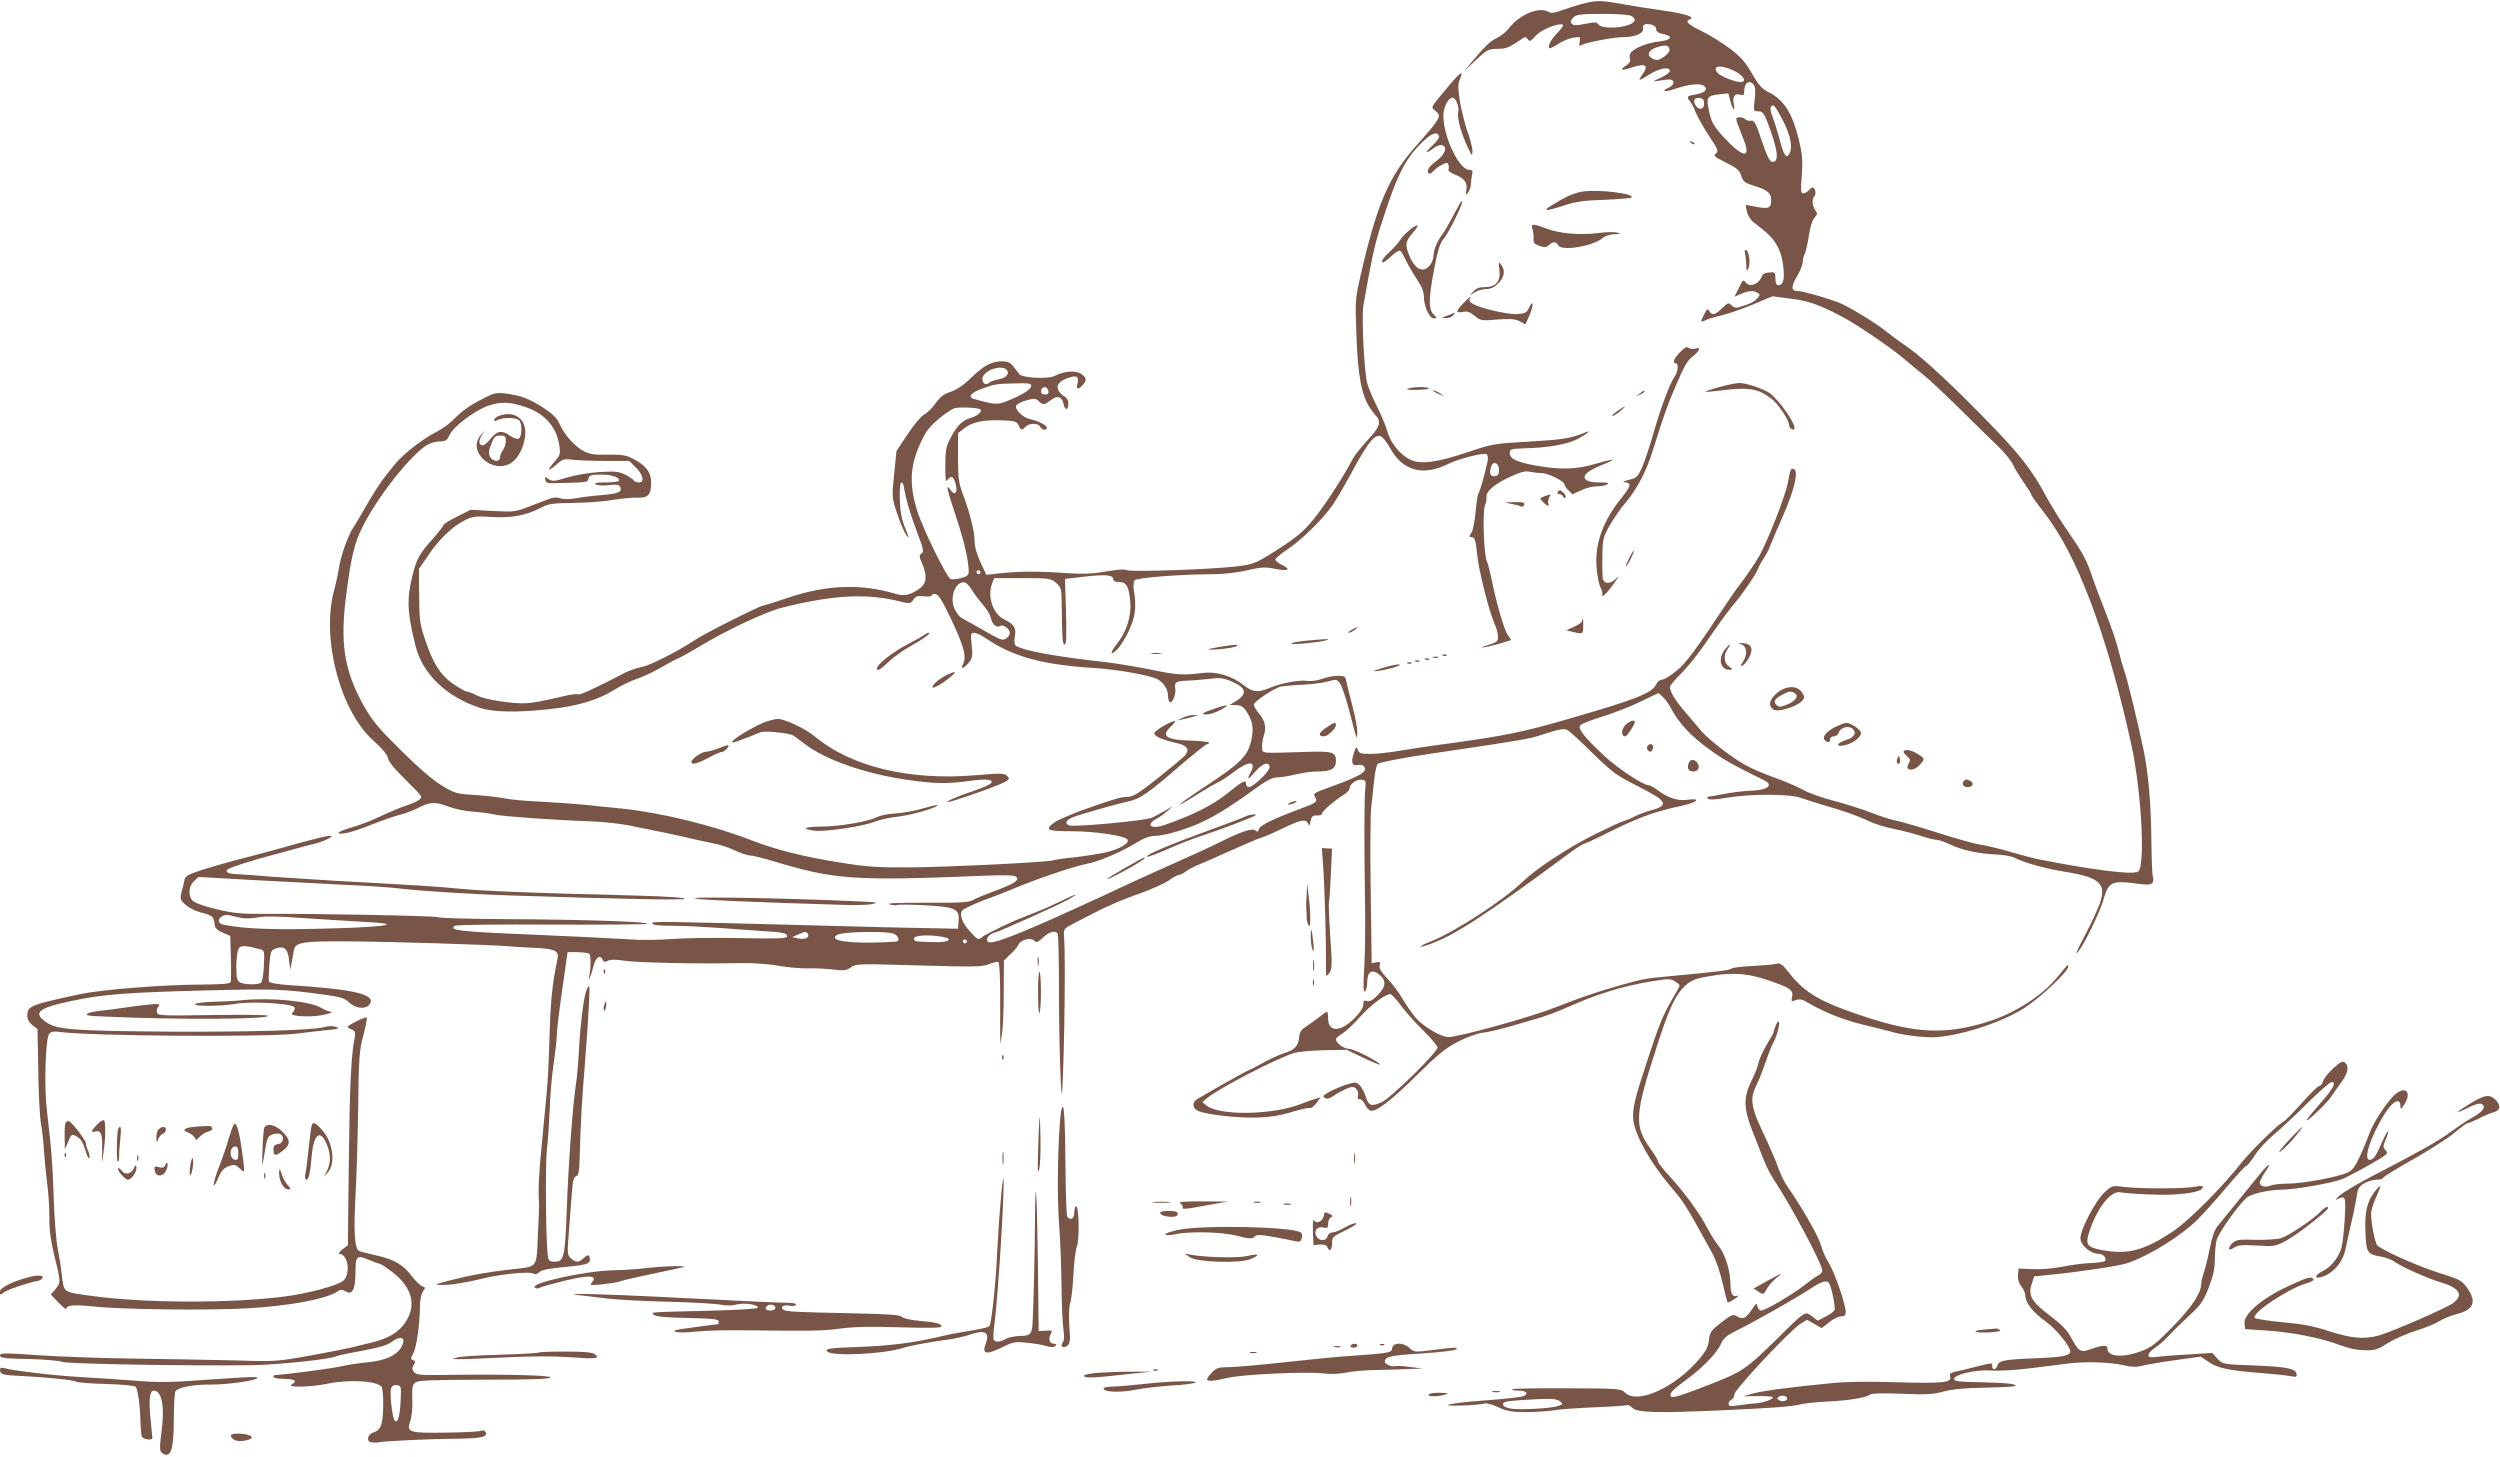 <?xml version="1.0" standalone="no"?>
<!DOCTYPE svg PUBLIC "-//W3C//DTD SVG 20010904//EN"
 "http://www.w3.org/TR/2001/REC-SVG-20010904/DTD/svg10.dtd">
<svg version="1.0" xmlns="http://www.w3.org/2000/svg"
 width="1280pt" height="746pt" viewBox="0 0 1280 746"
 preserveAspectRatio="xMidYMid meet">
<g transform="translate(0,746) scale(0.1,-0.1)"
fill="#795548" stroke="none">
<path d="M8120 7445 c-30 -7 -82 -23 -115 -35 -46 -17 -64 -19 -77 -11 -46 29
-148 -13 -202 -83 -14 -19 -43 -42 -65 -52 -25 -11 -61 -44 -102 -93 l-63 -76
61 58 c57 53 65 57 110 57 45 0 57 5 127 52 15 11 20 10 28 -3 9 -13 15 -11
42 19 30 32 118 67 138 55 5 -2 -8 -20 -27 -40 -34 -35 -52 -69 -42 -80 3 -2
23 7 45 22 21 14 56 29 77 32 37 6 38 5 33 -20 -4 -22 -2 -25 11 -17 26 14
166 40 214 40 57 0 104 20 99 42 -4 22 11 30 43 22 15 -4 25 -13 25 -24 0 -12
11 -20 35 -24 56 -11 43 -32 -24 -39 -63 -7 -135 -38 -145 -63 -3 -8 -3 -20 0
-28 3 -9 -5 -22 -21 -32 -37 -24 -25 -28 35 -8 65 21 82 10 51 -35 -28 -38
-24 -39 36 -1 49 31 103 40 103 17 0 -7 -21 -23 -47 -35 -45 -20 -46 -21 -13
-16 61 11 74 9 78 -7 1 -9 -8 -20 -24 -28 -43 -19 -20 -24 32 -6 70 24 131 30
149 15 22 -18 3 -36 -45 -44 -43 -7 -47 -11 -27 -35 8 -9 21 -35 30 -59 10
-23 40 -77 68 -119 46 -69 49 -78 34 -89 -14 -11 -7 -17 51 -46 57 -28 70 -39
79 -68 10 -31 18 -37 71 -53 67 -20 86 -39 82 -82 -3 -33 -16 -36 -92 -21
l-39 7 7 -33 c3 -18 18 -43 33 -55 16 -12 42 -33 59 -47 54 -44 83 -96 93
-170 10 -73 3 -106 -24 -106 -10 0 -15 11 -15 34 0 32 -2 34 -32 31 -18 -1
-34 -9 -36 -16 -14 -44 -64 -64 -86 -33 -10 13 -15 8 -33 -30 l-22 -45 34 15
c40 16 64 18 85 4 12 -7 12 -12 -4 -29 -11 -12 -33 -25 -50 -30 -17 -5 -38
-12 -47 -15 -10 -4 -23 0 -33 10 -16 16 -19 15 -50 -15 -36 -35 -51 -38 -64
-14 -8 14 -12 12 -26 -15 -21 -40 -20 -45 5 -32 11 6 48 17 82 25 34 8 107 33
162 56 l100 42 91 -12 c89 -10 146 -30 259 -89 73 -37 251 -158 320 -216 33
-28 82 -69 110 -91 27 -22 110 -100 185 -174 74 -73 161 -159 194 -190 32 -31
65 -72 73 -91 8 -19 33 -59 54 -89 21 -30 39 -58 39 -63 0 -5 31 -48 68 -96
168 -213 323 -628 446 -1192 40 -186 63 -476 48 -595 -7 -49 -8 -50 -44 -53
-20 -2 -88 4 -150 12 -100 14 -163 24 -328 56 -25 4 -90 22 -145 38 -55 16
-122 32 -148 36 -27 3 -128 31 -225 62 -97 31 -195 59 -217 63 -22 4 -78 22
-124 40 -47 18 -134 46 -193 61 -60 16 -129 40 -154 55 -24 14 -87 41 -139 60
-52 19 -116 45 -142 59 -69 34 -202 136 -243 184 -19 23 -56 67 -82 97 -49 56
-78 104 -78 127 0 8 25 38 56 68 30 30 83 95 117 144 95 137 119 170 158 217
52 63 108 146 120 176 5 14 18 38 29 54 11 15 27 45 34 66 8 21 37 89 65 152
63 143 83 241 50 241 -11 0 -13 -5 -26 -75 -14 -71 -107 -306 -148 -376 -19
-32 -54 -84 -77 -115 -24 -31 -54 -73 -68 -94 -185 -278 -226 -334 -277 -375
-30 -25 -64 -45 -74 -45 -11 0 -24 -11 -31 -26 -20 -43 -107 -77 -462 -179
-212 -62 -318 -83 -586 -120 -102 -13 -224 -32 -271 -40 -47 -8 -111 -15 -143
-15 -48 0 -58 3 -64 21 -7 18 -10 16 -21 -19 -15 -44 -8 -66 19 -59 25 6 44
-8 37 -27 -7 -19 -70 -48 -189 -90 -71 -26 -76 -29 -65 -47 14 -24 7 -30 -73
-59 -142 -53 -209 -86 -214 -104 -4 -16 -8 -17 -20 -7 -15 12 -78 -9 -186 -64
-25 -13 -142 -67 -260 -119 -118 -53 -237 -107 -265 -121 -27 -13 -115 -54
-195 -90 -308 -141 -445 -194 -462 -177 -14 14 5 39 35 47 34 10 317 137 372
167 70 39 48 35 -33 -6 -37 -18 -98 -45 -137 -60 -38 -15 -83 -33 -100 -40
-101 -46 -152 -72 -168 -85 -17 -15 -22 -13 -57 26 -42 44 -59 87 -44 111 6 8
55 31 109 52 55 20 118 45 140 54 110 48 309 116 380 131 76 15 186 62 280
120 22 14 55 25 75 25 53 0 176 37 255 76 75 37 146 82 265 168 55 41 84 55
110 56 19 0 62 7 95 15 33 8 81 15 107 15 74 0 98 13 98 54 0 46 -16 51 -160
46 -227 -7 -215 -8 -218 19 -2 14 2 42 8 62 15 45 8 78 -25 117 -14 17 -25 36
-25 45 0 14 96 79 135 91 11 3 61 8 111 10 50 2 110 10 133 17 41 12 45 11 61
-8 9 -12 29 -70 45 -130 15 -59 31 -119 35 -133 8 -22 9 -21 9 12 1 21 -11 81
-25 135 -14 54 -28 110 -31 126 -5 24 -10 27 -43 27 -21 0 -57 -7 -81 -16 -25
-9 -59 -13 -79 -10 -40 6 -136 -13 -194 -38 -55 -23 -83 -20 -127 15 -62 49
-142 73 -214 63 -96 -12 -133 -10 -265 18 -69 14 -172 31 -230 38 -254 28
-418 58 -458 83 -8 6 -10 21 -6 48 8 45 -3 62 -57 89 -56 29 -85 117 -59 184
l10 26 144 0 c139 0 146 -1 173 -24 26 -23 28 -29 29 -108 2 -186 4 -208 15
-208 9 0 10 46 7 168 l-5 168 102 12 c108 12 145 8 145 -14 0 -9 11 -14 30
-14 38 0 51 -25 57 -104 6 -72 -20 -152 -67 -211 -38 -48 -39 -67 -1 -31 16
15 44 60 62 99 33 72 38 119 24 207 -3 19 -1 41 3 48 10 14 225 31 399 32 56
0 126 8 178 20 70 16 94 18 135 9 71 -15 95 -7 48 16 -21 10 -38 24 -38 30 0
6 28 30 63 53 72 48 183 157 231 228 19 27 66 108 104 179 74 136 108 179 138
173 11 -2 34 -31 53 -65 62 -113 167 -142 292 -80 59 29 185 61 201 51 5 -4 8
-18 5 -33 -13 -62 -39 -157 -47 -166 -4 -5 -11 -48 -15 -95 -4 -47 -13 -95
-21 -107 -13 -20 -13 -23 1 -23 16 0 21 -16 30 -105 9 -75 59 -274 85 -333 11
-24 20 -57 20 -72 0 -24 -6 -29 -52 -43 -35 -11 -41 -14 -18 -11 19 3 58 13
87 21 l51 16 -18 26 c-19 26 -58 161 -85 294 -8 37 -17 72 -20 77 -18 29 -26
261 -11 295 5 11 8 28 7 39 -4 29 38 66 117 103 54 25 80 33 102 28 16 -3 44
-7 62 -7 34 0 118 -42 118 -58 0 -6 9 -19 21 -31 l20 -20 43 20 c23 12 60 21
82 21 21 0 46 5 54 10 11 7 -1 10 -41 10 -69 0 -94 20 -63 49 10 10 45 28 77
41 32 12 56 24 54 26 -2 2 -41 -7 -88 -21 -99 -29 -178 -31 -304 -9 -100 18
-135 35 -135 64 0 21 4 22 85 25 108 3 202 19 253 43 49 23 89 56 46 37 -70
-29 -114 -36 -271 -45 -202 -12 -195 -11 -328 -55 -143 -48 -224 -61 -275 -46
-57 17 -116 82 -136 150 -8 30 -33 89 -54 130 -21 42 -43 94 -49 116 -16 52
-30 340 -21 397 40 229 55 301 84 395 87 275 127 356 219 446 47 46 76 56 85
29 2 -7 -13 -28 -34 -47 -42 -39 -39 -47 6 -14 16 13 35 19 45 15 28 -10 13
-48 -32 -81 -23 -16 -42 -38 -42 -47 -1 -22 12 -23 30 -2 7 8 25 22 41 30 25
13 29 13 34 0 3 -8 3 -19 0 -24 -3 -6 11 -17 32 -25 50 -20 65 -40 60 -78 -5
-29 -4 -30 9 -14 7 11 13 26 13 36 0 9 3 31 6 48 6 26 4 31 -13 31 -52 0 -133
169 -133 278 0 41 25 92 46 92 18 0 37 -47 30 -75 -7 -26 14 -104 47 -175 23
-50 25 -52 26 -25 0 17 -11 62 -25 100 -14 39 -31 108 -39 155 -11 71 -11 90
1 118 19 46 0 33 -67 -48 -89 -107 -84 -97 -58 -119 31 -25 25 -36 -91 -167
-151 -168 -209 -304 -296 -684 -25 -110 -26 -124 -19 -299 7 -207 27 -308 71
-372 15 -22 31 -42 36 -45 4 -3 8 -17 8 -31 0 -17 -19 -46 -60 -89 -33 -36
-67 -79 -76 -97 -38 -76 -143 -238 -198 -305 -44 -55 -83 -89 -155 -136 -133
-88 -151 -96 -239 -106 -125 -15 -544 -30 -563 -19 -11 6 -49 3 -106 -7 -69
-12 -114 -14 -208 -8 -145 10 -236 9 -332 -1 l-73 -8 -30 64 c-19 41 -30 80
-30 109 0 49 -26 151 -62 245 -19 51 -23 79 -23 183 l0 124 29 23 c42 34 100
46 191 43 72 -3 81 -5 90 -25 11 -27 18 -28 35 -8 7 8 26 15 42 15 16 0 31 -6
34 -15 7 -17 34 -21 34 -5 0 12 -45 36 -86 44 -37 8 -79 49 -71 69 3 8 26 20
51 27 41 11 49 11 64 -4 24 -21 27 -20 62 5 35 27 58 19 66 -21 7 -34 24 -31
24 5 0 14 -8 29 -20 35 -11 6 -25 20 -31 31 -14 27 7 51 56 66 40 13 50 4 41
-33 -8 -29 4 -31 27 -6 23 25 21 39 -8 58 -29 19 -87 14 -136 -11 -32 -17
-164 -10 -180 9 -5 6 -18 23 -30 39 -16 21 -29 27 -60 27 -53 0 -92 -22 -159
-86 -35 -35 -71 -59 -102 -70 -37 -12 -55 -26 -78 -59 -17 -24 -43 -50 -58
-57 -15 -8 -51 -50 -84 -100 l-58 -87 -12 -119 c-12 -118 -12 -120 16 -203 15
-46 36 -95 46 -109 16 -21 15 -14 -6 38 -19 47 -25 83 -27 147 -1 51 2 85 8
85 6 0 11 -10 13 -22 7 -54 35 -149 69 -237 31 -81 34 -96 21 -105 -13 -10
-12 -16 3 -51 26 -58 24 -99 -6 -123 -46 -36 -82 -46 -124 -34 -179 54 -353
49 -552 -17 -67 -23 -126 -41 -130 -41 -16 0 -305 -145 -351 -177 -86 -57
-233 -132 -273 -138 -22 -4 -59 -17 -82 -28 -166 -86 -234 -117 -243 -112 -5
3 -38 -1 -72 -9 -120 -28 -163 -36 -203 -37 -76 -1 -203 20 -243 40 -23 12
-47 21 -54 21 -7 0 -38 18 -70 40 -66 47 -101 104 -143 229 -25 75 -28 100
-29 221 l-1 137 50 73 c57 84 123 145 186 177 39 19 54 21 139 16 103 -6 174
8 255 50 34 18 59 21 160 22 66 1 156 7 200 15 44 7 101 13 126 12 57 -2 72
13 73 73 1 55 -25 91 -89 124 -40 21 -59 24 -131 23 -67 -2 -93 2 -123 17 -47
24 -100 83 -125 138 -14 32 -35 53 -82 84 -74 48 -118 64 -194 74 -49 6 -62 3
-115 -25 -71 -36 -107 -62 -155 -110 -19 -20 -58 -47 -85 -61 -67 -34 -164
-108 -206 -158 -77 -92 -98 -123 -192 -286 -6 -11 -19 -32 -29 -47 -26 -40
-64 -146 -72 -203 -4 -27 -16 -83 -27 -124 -64 -247 35 -616 205 -765 35 -31
67 -67 70 -81 7 -28 26 -52 116 -141 62 -61 64 -65 46 -79 -10 -8 -42 -22 -70
-31 -28 -9 -87 -34 -131 -55 -44 -21 -107 -45 -140 -54 -75 -21 -98 -40 -37
-31 23 3 86 24 140 46 53 21 117 43 142 49 25 6 67 22 94 36 60 30 85 31 156
4 30 -11 86 -23 125 -25 38 -3 88 -9 110 -15 40 -9 307 -28 500 -35 55 -2 136
-11 180 -19 117 -23 261 -53 335 -71 36 -8 86 -19 112 -24 25 -5 71 -20 100
-34 30 -14 65 -26 78 -26 12 0 66 -13 119 -29 313 -95 413 -102 1074 -75 113
5 162 3 170 -5 18 -18 -8 -35 -108 -72 -49 -18 -100 -39 -113 -47 -18 -12 -66
-15 -240 -14 -141 0 -207 -2 -188 -8 16 -5 33 -7 38 -4 5 3 70 3 145 -1 157
-9 176 -18 171 -83 l-3 -37 -160 3 c-88 1 -331 7 -540 13 -872 23 -865 22
-865 11 0 -8 32 -12 103 -12 56 0 158 -5 227 -10 69 -5 168 -12 220 -16 119
-7 140 -11 140 -28 0 -11 -42 -13 -242 -9 -134 3 -292 0 -353 -5 -63 -5 -157
-6 -220 -1 -60 4 -283 15 -495 24 -366 15 -427 22 -390 45 8 5 224 8 498 6
265 -1 485 1 487 4 7 11 -332 22 -715 24 -190 1 -351 5 -358 10 -12 7 -624 19
-892 17 -111 -1 -153 3 -238 23 -57 13 -112 32 -123 42 -27 24 -25 75 4 102
l23 22 265 -15 c145 -8 361 -19 479 -25 118 -5 251 -14 295 -20 100 -12 374
-29 565 -35 593 -19 873 -24 886 -17 10 5 -82 12 -228 16 -133 4 -299 9 -368
10 -304 9 -472 17 -560 26 -110 11 -191 16 -610 39 -118 7 -273 17 -345 22
-71 6 -151 12 -177 13 -50 2 -68 10 -52 25 8 9 128 47 239 76 28 7 77 21 110
30 33 9 77 21 99 26 21 5 50 16 65 24 25 14 25 14 3 15 -12 0 -84 -18 -160
-39 -75 -22 -193 -54 -261 -71 -68 -17 -166 -45 -218 -61 -82 -27 -94 -33 -99
-57 -3 -15 -10 -43 -15 -62 -8 -32 -6 -38 20 -62 17 -15 50 -32 73 -38 62 -15
73 -23 76 -57 2 -24 11 -34 42 -48 l39 -17 3 -112 c2 -61 1 -117 -1 -123 -2
-10 -41 -13 -150 -14 -190 0 -515 -26 -621 -49 -255 -55 -270 -61 -270 -110 0
-19 9 -35 26 -49 l26 -20 4 -213 c1 -117 8 -240 14 -273 6 -33 13 -94 15 -135
3 -41 10 -115 16 -165 7 -49 12 -130 12 -180 -1 -61 7 -119 22 -180 37 -150
37 -151 10 -184 l-25 -29 40 -42 c22 -23 40 -37 40 -31 0 19 39 22 137 12 145
-16 583 -21 783 -10 220 12 407 47 467 86 18 12 25 12 43 1 34 -21 50 11 50
98 0 84 7 91 70 63 23 -10 47 -19 54 -19 6 -1 35 -20 65 -43 103 -80 126 -173
64 -261 -35 -49 -84 -78 -167 -99 -33 -8 -81 -20 -106 -26 -25 -6 -121 -25
-215 -42 -168 -30 -173 -31 -395 -24 -124 3 -353 7 -510 9 -157 2 -374 10
-482 17 -176 13 -198 12 -198 -1 0 -13 24 -16 147 -18 80 -2 158 -9 172 -15
25 -10 625 -21 961 -17 131 1 418 31 441 46 5 3 65 16 133 28 86 16 133 30
151 45 50 38 78 21 48 -29 -24 -41 -83 -67 -173 -75 -41 -4 -100 -13 -130 -20
-44 -11 -304 -45 -341 -45 -5 0 -9 -4 -9 -10 0 -5 25 -10 55 -10 56 0 69 -11
38 -29 -28 -16 100 -13 182 4 109 23 248 16 278 -14 6 -6 10 -50 9 -102 -2
-96 -12 -121 -52 -134 -23 -7 -34 -36 -18 -47 7 -4 27 -5 43 -3 44 8 272 18
412 19 121 1 154 10 138 36 -4 6 -14 8 -24 4 -9 -4 -89 -8 -178 -9 -192 -3
-203 1 -182 61 8 23 12 68 10 110 -2 57 0 73 15 85 14 12 75 14 352 15 244 0
337 3 340 12 3 11 -255 17 -564 12 -101 -1 -123 1 -134 15 -11 13 -11 21 -2
36 10 16 10 21 -3 25 -13 5 -13 9 1 35 17 33 33 146 34 234 0 37 6 69 15 82
14 20 14 22 -3 27 -10 3 -35 28 -56 55 -42 57 -93 85 -187 105 -35 8 -71 17
-80 21 -24 9 -29 100 -18 300 5 94 11 294 13 445 3 243 6 285 26 358 12 45 20
86 18 91 -2 5 -26 -4 -55 -19 -51 -27 -51 -28 -26 -39 22 -10 24 -16 19 -44
-18 -86 -26 -247 -30 -637 l-5 -425 -28 -22 c-15 -13 -23 -23 -16 -23 45 0 60
-101 21 -137 -28 -25 -189 -68 -308 -82 -281 -35 -713 -33 -981 4 -152 21
-141 12 -154 120 -3 28 -12 84 -20 125 -8 41 -17 158 -20 260 -6 178 -10 228
-35 445 -15 121 -7 370 12 392 9 11 24 14 58 9 163 -21 1063 -27 1210 -8 47 6
117 14 155 18 59 5 66 8 45 16 -16 6 -37 6 -61 -1 -54 -16 -382 -25 -799 -23
-481 4 -566 10 -620 46 -75 50 -47 75 126 111 158 34 283 44 694 54 338 9 390
7 603 -22 82 -11 102 -18 125 -40 32 -30 82 -36 102 -12 43 52 -70 80 -407
101 -60 4 -104 12 -106 18 -2 6 -1 45 2 86 6 70 8 75 34 84 42 15 61 -2 67
-60 l6 -49 8 40 c4 22 9 49 11 61 8 40 46 46 285 44 210 -1 725 -17 815 -25
22 -2 82 -6 133 -8 106 -5 126 -16 116 -59 -26 -123 -35 -209 -40 -383 -3
-110 -9 -245 -15 -300 -5 -55 -17 -179 -26 -275 -15 -152 -18 -225 -13 -297 0
-10 -2 -83 -6 -161 -8 -167 1 -156 -134 -171 -123 -14 -203 -28 -310 -55 -85
-22 -90 -24 -51 -25 47 -1 130 12 221 35 82 20 230 35 249 24 11 -6 22 -4 33
7 11 10 50 19 110 24 127 12 148 17 148 38 0 28 -10 31 -31 10 -24 -24 -41
-24 -66 -2 -18 17 -19 26 -12 113 4 52 11 142 15 199 6 82 10 105 23 108 13 3
17 22 19 101 5 177 11 285 28 492 9 113 18 248 20 300 4 85 3 92 -9 70 -17
-30 -34 -162 -43 -320 -3 -63 -10 -140 -15 -170 -16 -99 -39 -411 -47 -640 -9
-247 -14 -270 -62 -270 -23 0 -31 5 -34 23 -11 52 -15 469 -6 549 6 48 12 145
15 215 2 70 11 173 20 228 8 55 15 120 16 145 0 25 13 131 28 235 l27 190 52
0 c28 -1 55 -4 59 -9 9 -8 9 -70 0 -113 -10 -43 10 2 23 55 11 42 35 57 46 27
5 -11 10 -12 26 -4 14 7 39 7 86 0 64 -10 386 -17 597 -12 56 1 137 -4 185
-13 47 -8 117 -15 155 -14 39 1 98 -2 132 -6 52 -7 66 -5 90 11 27 19 40 19
346 10 283 -8 323 -8 359 6 22 9 45 14 50 11 5 -3 9 -76 9 -162 0 -86 0 -179
0 -207 l1 -50 8 50 c5 28 9 124 9 214 l1 163 33 32 c19 17 36 38 40 47 9 26
63 41 81 24 12 -13 19 -11 46 15 33 30 64 38 75 20 4 -6 7 -142 7 -303 0 -269
12 -602 17 -497 11 210 17 686 9 785 -3 40 -2 40 57 71 148 78 228 114 330
149 61 22 128 52 149 67 21 15 44 28 51 28 7 0 23 8 36 18 13 10 40 24 59 32
19 7 91 39 160 70 69 31 143 63 165 70 22 7 76 30 119 52 89 42 113 46 124 21
5 -14 8 -12 12 12 5 25 10 30 33 30 15 -1 27 4 27 11 0 12 62 65 113 97 15 10
27 23 27 31 0 21 37 48 62 44 21 -3 23 -7 18 -48 -5 -50 -6 -289 -1 -590 2
-107 0 -253 -4 -324 -6 -96 -5 -127 4 -122 6 4 11 24 11 45 0 54 22 71 58 44
41 -30 40 -63 -3 -107 -26 -27 -41 -35 -55 -31 -16 5 -20 2 -20 -19 0 -16 -16
-40 -45 -69 -72 -73 -135 -73 -135 -1 0 19 -3 34 -6 34 -3 0 -20 -12 -38 -26
-17 -14 -47 -35 -66 -48 -27 -17 -36 -29 -38 -56 -4 -45 -25 -67 -76 -82 -23
-7 -72 -29 -110 -50 -38 -21 -71 -38 -73 -38 -7 0 -256 -141 -270 -152 -21
-17 -15 -44 12 -56 42 -19 204 -37 304 -34 65 2 117 11 173 28 44 14 86 23 93
21 7 -3 22 8 35 25 l22 30 -23 -7 c-13 -3 -44 -14 -69 -24 -146 -60 -425 -66
-493 -11 l-21 17 22 19 c58 50 371 212 452 234 24 6 93 12 154 13 l111 2 88
-42 c48 -23 85 -38 82 -33 -11 18 -134 80 -159 80 -25 0 -66 30 -66 49 0 5 15
19 34 30 19 12 59 50 90 85 51 58 128 116 155 116 6 0 29 -26 53 -57 23 -32
75 -90 115 -129 40 -40 73 -79 73 -87 0 -25 -241 -261 -287 -281 -53 -23 -66
-18 -81 31 -7 22 -21 48 -31 57 -19 17 -22 17 -73 1 -29 -10 -68 -27 -87 -38
-28 -17 -31 -21 -17 -29 11 -6 24 -3 43 11 16 11 45 27 65 36 32 13 39 13 52
0 8 -8 12 -24 9 -35 -4 -14 -1 -20 8 -18 7 2 19 -10 27 -25 7 -16 20 -31 27
-33 27 -11 107 50 238 180 110 109 148 139 213 173 47 24 99 43 129 46 28 3
97 20 155 37 58 17 125 37 150 44 25 8 72 26 105 40 169 76 293 115 448 141
90 15 101 15 123 0 13 -8 24 -18 24 -21 0 -3 -18 -36 -40 -73 -47 -81 -67
-131 -129 -321 -62 -187 -75 -242 -68 -296 8 -76 87 -216 186 -334 76 -89 81
-97 217 -345 19 -35 42 -100 54 -155 12 -52 23 -96 25 -98 2 -3 19 5 37 18 18
12 24 19 14 16 -25 -9 -36 9 -36 59 -1 68 -26 151 -58 192 -17 21 -45 65 -62
98 -39 75 -117 181 -192 263 -32 34 -58 68 -58 74 0 6 -16 33 -36 61 -90 125
-87 173 38 557 55 169 88 238 134 281 32 29 52 38 114 49 144 26 224 17 369
-39 61 -23 74 -36 66 -68 -5 -20 -3 -22 18 -14 16 6 31 5 44 -2 118 -69 214
-105 363 -138 25 -6 60 -15 78 -20 50 -16 161 -31 217 -30 128 3 351 74 468
149 85 55 227 188 227 214 0 7 -3 8 -8 3 -5 -6 -30 -36 -57 -68 -72 -86 -214
-176 -340 -216 -221 -70 -373 -64 -645 26 -218 72 -299 119 -378 220 -39 49
-47 54 -70 48 -15 -4 -69 -8 -121 -11 -51 -2 -99 -8 -105 -13 -10 -9 -78 -17
-337 -41 -105 -10 -120 -13 -224 -42 -134 -38 -201 -61 -339 -115 -125 -50
-498 -153 -551 -153 -35 0 -126 53 -164 96 -20 23 -51 68 -70 100 -19 33 -54
80 -79 105 -32 35 -42 52 -38 67 5 16 3 19 -17 15 l-24 -5 -5 369 c-3 202 -2
397 3 433 4 36 11 98 15 137 4 40 12 77 18 82 11 8 117 29 263 51 40 6 101 15
135 20 332 49 386 59 433 75 100 33 122 37 141 27 10 -6 69 -59 129 -119 101
-98 121 -113 228 -167 155 -78 167 -99 67 -126 -25 -7 -61 -20 -80 -30 -19
-10 -46 -21 -60 -25 -14 -4 -78 -34 -143 -66 -139 -69 -305 -179 -374 -246
-92 -90 -341 -252 -460 -300 -69 -27 -82 -42 -17 -19 130 46 286 147 721 469
35 26 68 47 73 47 5 0 44 18 87 39 186 94 266 124 416 156 80 17 99 41 24 30
-47 -7 -100 11 -152 51 -18 13 -38 24 -45 24 -28 0 -157 86 -225 149 -103 96
-138 140 -124 157 6 8 57 28 113 45 55 17 143 51 194 76 l94 45 22 -21 c13
-12 29 -34 37 -49 42 -82 102 -148 204 -221 68 -50 123 -80 275 -155 56 -27
20 -53 -75 -55 -27 -1 -85 -8 -128 -16 -43 -8 -82 -15 -85 -15 -3 0 -2 -4 4
-10 6 -6 39 -4 91 5 121 21 326 21 383 0 25 -9 76 -25 113 -36 102 -29 187
-59 237 -84 25 -12 81 -30 126 -39 44 -9 107 -25 140 -36 32 -11 68 -20 79
-20 11 0 44 -11 72 -25 63 -29 145 -46 233 -50 36 -1 79 -9 95 -17 51 -26 155
-55 267 -73 169 -28 204 -61 169 -161 -11 -30 -42 -98 -70 -151 -52 -99 -62
-123 -35 -88 30 39 108 201 124 260 25 87 42 97 153 83 74 -10 90 -9 98 3 5 8
6 21 2 29 -4 8 -7 94 -8 190 -2 187 -15 339 -40 460 -31 148 -79 346 -97 400
-10 30 -25 83 -33 116 -8 34 -36 117 -63 185 -27 68 -62 161 -77 207 -21 62
-47 110 -103 190 -41 59 -96 145 -121 192 -79 149 -144 230 -337 426 -190 193
-324 314 -399 362 -22 15 -60 43 -85 63 -61 49 -201 134 -253 153 -79 28 -180
56 -203 56 -34 0 -35 22 -3 76 16 27 29 59 29 72 0 13 4 31 10 41 5 10 15 52
21 92 6 45 18 82 29 94 16 18 17 22 4 39 -16 23 -18 58 -4 72 11 11 3 44 -10
44 -4 0 -13 -7 -20 -15 -7 -8 -19 -15 -27 -15 -13 0 -14 15 -8 93 6 77 3 107
-15 182 -33 134 -75 202 -151 241 -38 19 -54 36 -89 98 -35 60 -57 85 -115
129 -39 29 -104 69 -143 88 -40 18 -72 40 -72 47 0 6 5 12 10 12 6 0 10 4 10
9 0 11 -68 27 -170 41 -41 5 -113 17 -160 25 -126 23 -150 24 -210 10z m231
-66 c32 -16 22 -37 -23 -50 -57 -16 -130 -13 -144 6 -9 12 -19 13 -67 3 -44
-9 -60 -9 -69 0 -9 9 -7 16 6 31 16 17 32 19 148 20 71 0 139 -4 149 -10z
m197 -171 c2 -9 -10 -26 -28 -38 -27 -19 -36 -21 -57 -11 -34 16 -26 43 17 58
44 15 64 13 68 -9z m332 -111 c48 -24 66 -57 31 -57 -29 0 -104 30 -118 48
-30 37 19 42 87 9z m99 -71 c8 -10 10 -34 5 -75 -7 -60 -6 -61 19 -61 21 0 28
-9 45 -52 56 -144 64 -213 24 -206 -12 2 -27 34 -52 108 -29 88 -38 105 -54
102 -10 -2 -23 1 -29 7 -13 13 -47 15 -47 2 0 -10 3 -19 38 -107 40 -101 -7
-92 -109 21 -46 51 -56 70 -68 123 -16 74 -12 82 52 89 l46 5 11 -41 c12 -46
26 -56 17 -13 -8 37 5 56 32 47 17 -5 21 -2 21 14 0 47 25 66 49 37z m-254
-96 c0 -31 -26 -37 -43 -10 -16 26 -7 42 21 38 16 -2 22 -10 22 -28z m405 -90
c40 -80 50 -138 30 -170 -15 -24 -29 -1 -50 82 -11 41 -27 91 -35 112 -15 36
-13 56 5 56 6 0 28 -36 50 -80z m-3982 -1269 c26 -16 9 -45 -30 -52 -20 -3
-44 -11 -52 -18 -19 -16 -36 -6 -36 20 0 36 84 72 118 50z m132 -86 c0 -18
-44 -46 -118 -76 -56 -23 -66 -22 -174 8 -34 9 -18 32 35 51 66 25 75 27 175
29 67 2 82 0 82 -12z m88 -28 c2 -12 -3 -17 -17 -17 -12 0 -21 6 -21 13 0 31
32 34 38 4z m-2675 -82 c98 -34 157 -102 171 -197 6 -42 4 -49 -24 -81 -41
-47 -38 -56 7 -17 34 30 40 32 87 26 28 -3 104 -6 169 -6 l119 0 34 -34 c38
-38 45 -76 15 -76 -11 0 -23 5 -26 10 -4 6 -23 19 -44 30 -33 16 -51 18 -132
13 -52 -3 -126 -16 -166 -28 -65 -20 -74 -21 -94 -8 -19 14 -21 14 -17 -3 2
-13 12 -19 31 -18 191 4 184 3 190 24 4 17 14 20 62 20 56 0 95 -12 95 -30 0
-6 -30 -10 -67 -10 -49 0 -64 -3 -53 -10 8 -6 38 -7 67 -4 44 5 54 3 59 -11
10 -24 -9 -32 -95 -40 -42 -3 -101 -10 -132 -16 -35 -6 -66 -6 -81 0 -16 6
-35 5 -58 -4 -19 -7 -66 -25 -105 -40 -66 -26 -77 -27 -183 -21 l-112 6 -70
-35 c-39 -19 -70 -39 -70 -44 0 -5 -22 -33 -48 -63 -74 -82 -88 -106 -111
-197 -29 -117 -26 -190 16 -356 36 -146 159 -264 333 -320 66 -22 196 -24 361
-5 137 15 243 47 324 98 33 21 85 46 115 56 30 10 85 35 122 57 36 21 77 43
90 48 12 5 61 32 108 60 136 83 338 178 425 200 264 66 438 75 613 29 40 -10
44 -9 59 12 13 18 22 21 54 17 22 -3 39 -1 39 5 0 5 9 8 20 6 16 -2 36 -36 82
-133 64 -137 78 -188 59 -224 -17 -30 3 -26 29 6 19 25 21 36 15 90 -6 58 -5
63 13 63 10 0 37 -12 58 -27 140 -95 286 -136 554 -153 126 -8 286 -37 327
-58 31 -17 53 -52 53 -84 0 -15 5 -30 10 -33 13 -8 33 44 27 73 -5 29 7 36 63
37 25 1 74 5 110 9 57 7 73 5 118 -14 74 -32 80 -63 18 -101 l-31 -19 32 0
c23 0 37 -7 51 -27 36 -51 43 -92 28 -156 -18 -78 -55 -115 -228 -229 -169
-112 -189 -135 -28 -33 30 19 69 41 85 49 17 7 54 32 84 55 74 56 114 56 86 0
-24 -45 -17 -45 21 -1 38 45 74 56 74 23 0 -21 -84 -101 -106 -101 -8 0 -14 7
-14 15 0 25 -17 17 -97 -48 -74 -59 -178 -112 -321 -161 -68 -24 -99 0 -41 32
18 9 43 28 58 41 l26 23 -40 -23 c-22 -12 -51 -28 -65 -35 -28 -15 -400 -50
-425 -40 -30 11 -14 32 38 49 82 26 219 64 257 72 68 14 100 36 287 198 63 53
118 97 123 97 6 0 10 3 10 8 0 4 -41 8 -91 10 -128 3 -156 23 -104 72 14 13
23 25 21 27 -8 9 -106 -48 -106 -61 0 -16 39 -33 112 -50 56 -12 71 -33 46
-63 -7 -9 -69 -60 -137 -115 -98 -78 -131 -98 -156 -98 -36 0 -70 -10 -233
-68 -62 -23 -126 -50 -142 -62 -54 -39 -40 -46 88 -46 116 0 264 -22 283 -41
18 -18 -37 -50 -109 -67 -37 -8 -111 -20 -166 -26 -54 -5 -102 -13 -106 -15
-15 -9 -523 -34 -725 -36 -171 -1 -224 2 -365 25 -175 27 -330 66 -445 111
-203 79 -464 143 -670 165 -55 5 -143 14 -195 20 -52 5 -156 12 -230 16 -74 3
-153 11 -175 16 -22 5 -88 13 -146 17 -100 6 -109 8 -175 48 -46 27 -118 89
-210 180 -122 121 -147 151 -196 238 -96 174 -118 315 -85 562 25 193 42 264
83 345 76 152 243 365 329 419 17 10 46 19 66 19 31 0 38 5 52 35 20 42 127
123 195 147 66 23 116 21 195 -7z m2326 -11 c12 -10 -14 -34 -47 -43 -45 -13
-71 -38 -106 -105 -22 -42 -26 -61 -26 -139 0 -81 2 -89 14 -71 18 23 31 12
41 -33 8 -39 -8 -51 -29 -21 -25 35 -19 8 28 -135 41 -122 66 -228 66 -284 0
-17 -9 -25 -39 -33 -21 -5 -45 -8 -53 -5 -21 8 -144 259 -173 353 -39 127 -36
219 11 328 31 71 46 92 95 135 32 28 71 54 86 59 25 7 121 3 132 -6z m2656
-309 c0 -23 -5 -31 -22 -33 -24 -4 -30 17 -17 53 11 27 39 13 39 -20z m-2655
-525 c0 -5 -4 -10 -10 -10 -5 0 -10 5 -10 10 0 6 5 10 10 10 6 0 10 -4 10 -10z
m-45 -89 c11 -18 36 -52 56 -75 20 -22 40 -55 43 -73 7 -31 29 -49 47 -38 15
10 49 -15 49 -35 0 -11 -9 -24 -20 -30 -21 -11 -21 -11 -160 69 -30 17 -62 35
-70 39 -8 5 -23 24 -32 43 -29 58 4 146 52 137 8 -2 24 -18 35 -37z m-3743
-1680 c21 -5 60 -4 88 2 35 7 103 6 223 -3 95 -6 232 -15 305 -19 218 -10 161
-25 -130 -34 -308 -9 -468 -4 -575 19 -13 2 -23 11 -23 19 0 20 31 36 55 29
11 -3 37 -9 57 -13z m2904 -82 c11 -19 -13 -31 -47 -24 l-33 7 30 13 c37 17
41 17 50 4z m438 1 c27 -10 36 -39 14 -41 -178 -12 -313 -3 -313 21 0 10 14
17 40 21 66 10 232 10 259 -1z m249 -16 c61 -11 38 -29 -34 -28 -105 3 -109 3
-109 19 0 16 70 21 143 9z m127 -24 c0 -5 -4 -10 -10 -10 -5 0 -10 5 -10 10 0
6 5 10 10 10 6 0 10 -4 10 -10z m-3620 -40 c24 -6 25 -8 21 -86 -2 -44 -8 -82
-15 -86 -17 -11 -84 -10 -107 2 -16 9 -19 22 -19 81 0 39 5 79 11 90 10 20 32
20 109 -1z m721 -2315 c-3 -74 -15 -114 -30 -99 -12 11 -27 143 -19 164 5 15
15 20 30 18 22 -3 23 -6 19 -83z"/>
<path d="M2553 5330 c-13 -5 -23 -14 -23 -20 0 -7 6 -8 19 0 27 14 94 13 109
-2 17 -17 15 -87 -3 -94 -8 -3 -28 4 -44 15 -41 30 -66 26 -98 -14 -15 -19
-33 -35 -40 -35 -21 0 -25 20 -8 48 l16 27 -20 -24 c-71 -81 59 -201 155 -142
49 30 85 126 70 186 -14 56 -71 80 -133 55z m37 -127 c0 -16 -7 -37 -15 -47
-8 -11 -15 -28 -15 -38 0 -25 -37 -23 -51 3 -8 17 -7 31 6 65 14 38 21 44 46
44 25 0 29 -4 29 -27z"/>
<path d="M4735 4211 c-6 -5 -46 -28 -90 -51 -73 -37 -155 -102 -155 -122 0
-17 18 -7 61 35 25 23 73 58 108 77 70 39 111 69 96 70 -6 0 -15 -4 -20 -9z"/>
<path d="M4840 4000 c-19 -10 -44 -27 -54 -39 -33 -36 4 -25 63 19 55 42 51
51 -9 20z"/>
<path d="M6205 3827 c-50 -18 -55 -22 -33 -25 14 -2 48 8 75 22 59 31 39 32
-42 3z"/>
<path d="M6055 3785 l-30 -14 30 6 c17 3 41 10 55 14 l25 7 -25 1 c-14 0 -38
-6 -55 -14z"/>
<path d="M3925 3766 c-46 -15 -156 -78 -175 -101 -9 -11 6 -8 55 11 38 14 76
29 86 34 18 10 148 -2 171 -16 7 -4 33 -24 58 -43 103 -79 299 -149 507 -181
148 -23 224 -25 338 -8 86 12 128 7 107 -14 -7 -7 -56 -27 -109 -45 -97 -33
-157 -66 -73 -40 99 31 236 81 258 95 21 13 22 17 8 30 -13 13 -33 14 -158 3
-342 -29 -641 43 -827 199 -45 38 -157 91 -190 89 -9 0 -34 -6 -56 -13z"/>
<path d="M3680 3629 c-25 -10 -55 -18 -66 -18 -23 -1 -74 -37 -74 -52 0 -17
30 -9 87 21 31 17 61 30 68 30 13 0 41 28 34 34 -2 2 -24 -4 -49 -15z"/>
<path d="M4715 3318 c-38 -11 -98 -21 -132 -23 -35 -2 -77 -10 -93 -19 -46
-23 -195 -48 -283 -48 -89 -1 -110 -12 -37 -21 58 -7 255 23 311 47 20 8 72
20 117 25 71 9 185 41 200 56 7 7 -3 5 -83 -17z"/>
<path d="M8657 6729 c7 -7 15 -10 18 -7 3 3 -2 9 -12 12 -14 6 -15 5 -6 -5z"/>
<path d="M8109 6480 c-38 -5 -78 -20 -120 -45 -76 -45 -74 -44 -68 -50 3 -2
41 8 84 22 64 21 105 27 210 30 72 3 134 8 138 12 20 19 -164 42 -244 31z"/>
<path d="M7476 6421 c-3 -5 -22 -40 -42 -77 -20 -38 -42 -76 -49 -84 -23 -28
-45 -79 -45 -105 0 -36 -28 -75 -55 -75 -27 0 -49 23 -70 73 -22 52 -19 72 16
112 18 20 30 38 27 40 -8 8 -70 -43 -88 -72 -9 -15 -36 -45 -59 -66 -23 -21
-39 -43 -35 -49 4 -5 22 6 44 27 21 21 43 34 49 31 6 -4 19 -26 29 -49 11 -23
36 -66 56 -96 24 -35 36 -64 36 -87 0 -51 28 -114 51 -114 18 0 18 1 -1 20
-27 27 -26 82 4 238 16 85 30 130 44 145 28 30 110 197 97 197 -2 0 -6 -4 -9
-9z"/>
<path d="M7846 6288 c4 -13 7 -35 6 -49 -2 -22 4 -29 30 -38 25 -9 35 -8 48 4
21 19 37 19 48 -1 18 -32 182 -4 230 39 10 9 36 17 58 18 32 1 35 2 14 8 -14
4 -56 3 -95 -2 -95 -12 -199 -3 -265 22 -72 27 -83 27 -74 -1z"/>
<path d="M8934 6164 c3 -9 6 -34 7 -57 0 -37 2 -39 11 -20 12 25 2 93 -14 93
-5 0 -7 -7 -4 -16z"/>
<path d="M7677 6078 c7 -59 -18 -88 -75 -88 -27 0 -45 -6 -58 -22 l-19 -22 25
17 c13 9 40 17 58 17 24 0 42 9 63 29 32 32 37 66 15 96 -13 18 -14 15 -9 -27z"/>
<path d="M7492 5907 c-40 -41 -40 -51 -2 -44 22 5 36 0 60 -20 30 -25 35 -26
116 -19 66 5 91 3 115 -9 l29 -16 21 47 c22 52 21 86 -2 39 -12 -26 -20 -30
-60 -33 -25 -2 -86 8 -138 21 -87 23 -117 40 -105 59 11 17 -3 7 -34 -25z"/>
<path d="M7410 5844 c-32 -12 -33 -13 -9 -13 15 -1 32 6 39 14 7 8 11 14 9 14
-2 -1 -20 -7 -39 -15z"/>
<path d="M8602 5657 c-32 -33 -41 -57 -22 -57 15 0 12 -42 -4 -65 -26 -37 -68
-149 -108 -285 -21 -74 -49 -158 -62 -186 -21 -46 -28 -52 -67 -61 -24 -6 -34
-11 -22 -12 37 -2 35 -18 -10 -74 -102 -125 -144 -244 -132 -370 4 -40 13 -84
21 -98 7 -15 10 -29 7 -33 -4 -3 -2 -6 3 -6 9 0 35 29 73 85 12 17 11 17 -11
-3 -25 -22 -52 -22 -61 1 -2 7 -4 57 -3 112 1 96 3 103 38 165 20 36 57 89 83
119 54 63 105 160 135 257 58 185 76 238 123 346 38 90 57 123 83 143 38 29
45 50 14 40 -12 -4 -27 -2 -34 4 -9 8 -21 2 -44 -22z"/>
<path d="M8802 5478 c-40 -11 -72 -22 -70 -24 2 -1 35 1 73 6 147 19 194 12
263 -40 35 -26 92 -110 92 -135 0 -15 18 -30 26 -22 16 16 -74 147 -125 184
-34 23 -122 53 -156 52 -16 0 -63 -10 -103 -21z"/>
<path d="M7210 5471 c-16 -5 1 -8 46 -7 40 1 67 4 60 8 -14 9 -73 8 -106 -1z"/>
<path d="M7341 5456 c2 -2 15 -9 29 -15 24 -11 24 -11 6 3 -16 13 -49 24 -35
12z"/>
<path d="M8394 5444 c-18 -14 -18 -15 4 -4 12 6 22 13 22 15 0 8 -5 6 -26 -11z"/>
<path d="M8280 5355 c-19 -14 -30 -25 -25 -25 6 0 24 11 40 25 39 31 30 31
-15 0z"/>
<path d="M7975 4940 c-3 -5 0 -10 9 -10 8 0 16 -6 19 -12 2 -7 8 -10 12 -6 4
4 0 14 -8 23 -18 18 -24 19 -32 5z"/>
<path d="M7908 4919 c-26 -10 -27 -10 -7 -30 22 -22 33 -25 26 -6 -2 6 0 20 5
30 5 9 7 17 6 16 -2 0 -15 -5 -30 -10z"/>
<path d="M7735 4881 c22 -4 45 -10 51 -14 7 -4 14 0 18 8 4 12 -5 15 -52 14
-54 -1 -55 -2 -17 -8z"/>
<path d="M8340 4600 c-11 -22 -18 -40 -15 -40 2 0 14 18 25 40 11 22 18 40 15
40 -2 0 -14 -18 -25 -40z"/>
<path d="M8100 4280 c0 -6 -18 -19 -41 -29 l-40 -18 33 -8 c52 -13 53 -12 54
28 1 20 0 37 -2 37 -2 0 -4 -5 -4 -10z"/>
<path d="M6920 4235 c-14 -8 -20 -14 -14 -15 5 0 19 7 30 15 24 18 16 19 -16
0z"/>
<path d="M6693 4180 c-40 -3 -76 -10 -80 -14 -9 -9 119 2 170 14 40 10 13 10
-90 0z"/>
<path d="M8918 4160 c27 -11 30 -54 5 -89 -12 -18 -13 -23 -2 -19 8 2 23 21
34 41 24 45 13 71 -31 74 -27 3 -27 2 -6 -7z"/>
<path d="M6250 4149 c-82 -14 -84 -19 -5 -13 39 4 77 10 85 15 19 11 -4 10
-80 -2z"/>
<path d="M8831 4134 c-36 -46 -23 -105 24 -103 19 0 19 1 -2 16 -27 18 -30 58
-7 91 21 31 10 28 -15 -4z"/>
<path d="M5898 4113 c12 -2 32 -2 45 0 12 2 2 4 -23 4 -25 0 -35 -2 -22 -4z"/>
<path d="M7388 4103 c7 -3 16 -2 19 1 4 3 -2 6 -13 5 -11 0 -14 -3 -6 -6z"/>
<path d="M7338 4093 c6 -2 18 -2 25 0 6 3 1 5 -13 5 -14 0 -19 -2 -12 -5z"/>
<path d="M7298 4083 c7 -3 16 -2 19 1 4 3 -2 6 -13 5 -11 0 -14 -3 -6 -6z"/>
<path d="M7248 4073 c7 -3 16 -2 19 1 4 3 -2 6 -13 5 -11 0 -14 -3 -6 -6z"/>
<path d="M7208 4063 c7 -3 16 -2 19 1 4 3 -2 6 -13 5 -11 0 -14 -3 -6 -6z"/>
<path d="M7075 4039 c-51 -16 -54 -18 -20 -14 53 6 139 33 105 33 -14 0 -52
-9 -85 -19z"/>
<path d="M9095 3909 c-38 -34 -43 -64 -13 -83 22 -13 118 16 143 44 16 18 17
21 1 45 -25 38 -84 35 -131 -6z m95 1 c22 -14 1 -42 -44 -59 -32 -12 -39 -12
-51 0 -17 17 -9 31 30 52 35 19 45 20 65 7z"/>
<path d="M8321 3747 c-21 -23 -21 -57 0 -57 9 0 49 59 49 73 0 15 -27 6 -49
-16z"/>
<path d="M6788 3733 c-38 -26 -41 -43 -9 -43 19 0 61 40 61 58 0 17 -9 14 -52
-15z"/>
<path d="M9410 3744 c-52 -22 -82 -54 -69 -71 15 -17 29 -17 29 2 0 8 9 15 19
15 11 0 23 9 26 20 8 26 52 37 71 18 22 -22 8 -44 -37 -58 -47 -16 -52 -35 -6
-26 38 7 81 37 85 59 2 10 -10 25 -30 37 -39 24 -43 24 -88 4z"/>
<path d="M8434 3639 c-3 -6 -1 -16 5 -22 9 -9 14 -8 21 3 9 15 4 30 -10 30 -5
0 -12 -5 -16 -11z"/>
<path d="M9747 3614 c-3 -4 4 -15 16 -25 18 -15 20 -21 10 -37 -23 -38 21 -45
55 -9 29 30 28 34 -10 57 -33 20 -59 25 -71 14z"/>
<path d="M9715 3577 c-4 -10 -5 -21 -1 -24 10 -10 18 4 13 24 -4 17 -4 17 -12
0z"/>
<path d="M8645 3550 c-8 -26 1 -40 26 -40 25 0 35 25 19 45 -17 21 -37 19 -45
-5z"/>
<path d="M10057 3463 c-16 -15 -6 -33 18 -33 28 0 34 24 9 34 -19 7 -19 7 -27
-1z"/>
<path d="M6605 3350 c-13 -6 -15 -9 -5 -9 8 0 22 4 30 9 18 12 2 12 -25 0z"/>
<path d="M6380 3281 c-8 -5 -96 -38 -195 -74 -197 -72 -321 -124 -312 -133 3
-3 46 13 97 35 50 23 132 55 183 72 92 30 268 97 276 105 8 8 -34 3 -49 -5z"/>
<path d="M6776 3001 c7 -110 14 -357 13 -486 0 -59 0 -59 17 -37 15 21 15 40
5 188 -6 90 -9 169 -7 176 3 7 7 72 10 143 l6 130 -26 1 -26 2 8 -117z"/>
<path d="M5765 3019 c-120 -68 -132 -83 -20 -24 79 42 129 75 114 75 -3 0 -45
-23 -94 -51z"/>
<path d="M6690 2880 c-2 -30 -3 -64 -2 -75 2 -11 2 -31 2 -43 0 -13 4 -31 10
-40 11 -20 12 61 0 153 l-7 60 -3 -55z"/>
<path d="M3561 2859 c31 -7 294 -18 759 -32 63 -2 129 0 145 4 36 8 32 9 -70
14 -373 17 -887 26 -834 14z"/>
<path d="M6711 2659 c0 -24 5 -53 10 -64 6 -13 7 0 3 40 -8 73 -14 85 -13 24z"/>
<path d="M5313 2535 c0 -22 2 -30 4 -17 2 12 2 30 0 40 -3 9 -5 -1 -4 -23z"/>
<path d="M6723 2515 c0 -27 2 -38 4 -22 2 15 2 37 0 50 -2 12 -4 0 -4 -28z"/>
<path d="M3091 2484 c0 -11 3 -14 6 -6 3 7 2 16 -1 19 -3 4 -6 -2 -5 -13z"/>
<path d="M5315 2375 c0 -62 3 -108 7 -102 10 16 10 205 0 211 -4 2 -8 -46 -7
-109z"/>
<path d="M6722 2430 c0 -14 2 -19 5 -12 2 6 2 18 0 25 -3 6 -5 1 -5 -13z"/>
<path d="M1240 2339 c-36 -4 -101 -7 -145 -8 -44 -1 -87 -6 -95 -11 -20 -13
126 -13 205 0 85 15 295 2 303 -18 3 -8 -2 -20 -11 -27 -26 -19 97 -26 165
-10 29 7 45 14 34 14 -10 1 -33 10 -50 20 -57 35 -258 55 -406 40z"/>
<path d="M3094 2315 c-3 -8 -4 -20 -2 -27 3 -7 7 -1 10 15 6 29 1 36 -8 12z"/>
<path d="M660 2304 c-52 -8 -121 -17 -153 -20 -67 -8 -85 -23 -30 -26 21 -1
52 -2 68 -3 350 -17 856 -14 825 5 -6 4 -135 5 -286 3 -245 -4 -275 -3 -280
11 -3 9 -1 23 6 31 11 13 7 15 -21 14 -19 -1 -77 -7 -129 -15z"/>
<path d="M9090 2204 c-6 -14 -10 -28 -10 -31 0 -3 -16 -31 -35 -63 -19 -32
-38 -73 -41 -91 -4 -19 -20 -61 -37 -94 -40 -81 -40 -138 2 -247 18 -46 44
-112 58 -148 14 -36 37 -83 52 -105 86 -128 251 -437 251 -470 0 -8 -10 -20
-22 -26 -13 -6 -41 -27 -64 -45 -57 -46 -205 -134 -226 -134 -9 0 -18 9 -20
22 -3 19 -6 17 -31 -20 -29 -44 -44 -50 -77 -30 -16 10 -27 6 -77 -33 -52 -41
-59 -49 -63 -90 -4 -33 -16 -57 -45 -92 -126 -151 -322 -240 -385 -177 -20 20
-33 21 -295 22 -151 1 -278 -1 -282 -5 -3 -4 10 -7 30 -7 43 0 57 -17 25 -29
-13 -5 -100 -14 -194 -21 -180 -13 -264 -32 -109 -26 50 2 97 7 106 10 8 4 40
-5 70 -19 44 -20 69 -25 139 -25 47 0 112 4 145 9 33 6 129 12 214 16 85 3
158 8 162 11 4 2 15 -4 25 -13 26 -26 121 -29 454 -14 267 12 363 19 410 31
19 5 80 11 135 14 109 5 201 20 220 36 8 6 67 8 161 4 125 -5 160 -4 214 11
45 12 110 19 213 20 82 2 151 5 154 9 11 10 -44 16 -177 19 -112 2 -135 5
-135 17 0 23 116 49 191 43 34 -3 122 2 195 11 74 9 163 20 199 25 89 11 213
7 282 -9 43 -10 68 -10 95 -3 21 6 97 19 170 29 l131 18 40 -27 c45 -32 109
-45 272 -57 63 -5 130 -12 148 -16 29 -6 33 -4 30 12 -5 27 -49 36 -220 43
-158 6 -158 6 -185 35 l-26 29 -111 -7 c-61 -3 -135 -9 -163 -12 -44 -6 -53
-4 -53 9 0 8 15 24 33 36 18 11 50 39 72 63 22 24 70 71 106 104 58 54 71 72
98 143 23 59 31 97 31 143 0 35 4 79 9 98 8 34 107 176 152 216 24 22 112 42
185 43 70 1 261 35 309 55 22 10 84 42 138 73 92 52 97 57 82 73 -15 16 -15
21 0 55 23 56 11 54 -14 -2 -37 -83 -46 -98 -65 -101 -41 -8 1 121 78 242 39
60 76 77 76 34 0 -21 2 -20 21 9 37 58 8 94 -44 53 -39 -31 -117 -148 -137
-206 -10 -29 -32 -82 -49 -118 -25 -53 -38 -70 -64 -81 -55 -23 -230 -55 -300
-55 -36 0 -77 -4 -91 -10 -29 -11 -56 -4 -56 15 0 7 11 29 25 50 42 61 21 51
-33 -17 -46 -57 -154 -190 -209 -257 -15 -18 -28 -57 -38 -109 -9 -45 -22
-100 -30 -123 -8 -23 -15 -51 -15 -63 0 -46 -48 -119 -145 -218 -88 -90 -109
-106 -164 -127 -94 -34 -171 -28 -171 15 0 19 -25 18 -83 -3 -56 -20 -63 -16
-106 64 -18 33 -49 65 -104 106 -95 71 -114 104 -95 162 l13 40 80 8 c147 14
360 46 401 61 111 39 264 134 353 219 29 29 96 103 148 165 52 61 98 112 103
112 5 0 25 24 44 54 19 30 63 78 98 107 35 29 112 101 172 161 60 59 116 108
123 108 27 0 11 -32 -57 -109 -38 -43 -70 -82 -70 -86 0 -13 103 87 125 119
11 17 35 51 53 75 34 47 41 81 18 101 -12 9 -23 4 -61 -31 -25 -23 -48 -52
-51 -65 -4 -13 -12 -24 -19 -24 -7 0 -48 -40 -91 -89 -44 -49 -86 -92 -94 -95
-23 -9 -171 -154 -215 -211 -97 -123 -267 -294 -347 -348 -151 -101 -233 -122
-369 -97 -70 13 -82 29 -65 83 40 130 114 225 165 212 14 -3 85 -9 156 -11
138 -6 255 10 263 35 3 10 -5 11 -39 5 -54 -11 -283 -11 -364 -1 -59 8 -61 7
-97 -25 -49 -44 -130 -199 -126 -241 3 -36 54 -77 95 -77 23 0 42 -24 29 -37
-4 -4 -36 -8 -73 -10 -36 -1 -102 -10 -146 -19 -45 -9 -110 -14 -151 -12 l-71
3 -3 -33 c-2 -21 4 -41 17 -58 12 -15 21 -37 21 -49 0 -35 40 -86 103 -130 51
-36 127 -128 127 -154 0 -22 -42 -30 -171 -35 -164 -6 -196 -12 -202 -37 -6
-23 -27 -26 -27 -4 0 19 5 19 -88 -4 -42 -11 -90 -22 -105 -25 -22 -5 -27 -11
-22 -26 9 -29 -41 -34 -279 -27 -127 4 -253 3 -320 -4 -220 -21 -362 -40 -411
-54 l-50 -14 73 1 c39 1 75 -2 78 -5 9 -9 -45 -29 -86 -32 -19 -1 -59 -6 -87
-10 -44 -7 -53 -5 -53 8 0 8 7 17 15 21 8 3 15 15 15 27 0 23 283 326 338 361
l34 21 38 -22 37 -21 38 30 c21 17 48 30 61 30 18 0 24 5 24 23 0 39 -57 202
-85 248 -16 24 -34 65 -41 91 -11 45 -99 198 -169 298 -18 25 -40 70 -50 100
-10 30 -43 107 -73 170 -68 142 -74 184 -39 254 14 28 35 83 48 121 13 39 31
84 40 100 18 32 36 105 25 105 -4 0 -11 -12 -16 -26z m275 -1315 c13 -19 33
-122 28 -136 -3 -8 -24 -23 -46 -34 l-40 -21 -29 22 c-38 28 -31 32 -193 -128
-137 -135 -170 -158 -312 -213 -167 -66 -212 -79 -219 -68 -8 14 13 36 76 82
83 60 159 137 179 182 15 34 29 46 87 75 84 41 299 163 374 212 57 38 84 46
95 27z m-215 -589 c0 -13 -26 -19 -41 -9 -12 8 -12 10 0 18 15 10 41 4 41 -9z
m-1164 -14 c18 -14 18 -15 -6 -24 -35 -13 -197 -22 -245 -14 -26 5 -40 13 -40
22 0 12 19 16 85 21 158 10 186 9 206 -5z"/>
<path d="M5131 2044 c0 -11 3 -14 6 -6 3 7 2 16 -1 19 -3 4 -6 -2 -5 -13z"/>
<path d="M12654 1814 c-78 -47 -92 -63 -27 -30 56 28 78 32 88 16 9 -15 -10
-36 -60 -64 -24 -13 -73 -46 -108 -72 -66 -48 -155 -98 -398 -224 -75 -39
-151 -84 -170 -101 -21 -19 -26 -26 -12 -19 43 20 44 16 38 -102 -4 -62 -11
-129 -17 -148 -15 -49 -54 -98 -94 -117 -49 -24 -46 -47 4 -27 57 23 99 76
112 143 6 31 20 92 30 136 11 44 22 102 26 128 5 40 12 52 38 68 17 10 46 19
64 19 17 0 32 4 32 8 0 5 70 49 156 97 86 49 182 110 213 137 31 26 61 48 67
48 6 0 31 11 55 23 24 13 57 27 72 31 38 9 44 32 17 62 -32 33 -55 30 -126
-12z"/>
<path d="M5426 1703 c-12 -176 -13 -375 -3 -518 6 -77 11 -216 12 -310 1 -93
5 -194 10 -222 5 -37 4 -57 -4 -67 -16 -20 5 -32 25 -15 13 11 15 28 9 98 -3
52 -2 100 5 121 6 19 13 85 16 145 3 61 11 126 18 145 14 39 10 213 -5 204 -5
-3 -9 -18 -9 -35 0 -30 -22 -40 -36 -17 -4 6 -8 133 -9 280 -1 168 -6 273 -12
279 -7 7 -12 -21 -17 -88z"/>
<path d="M5322 1735 c-2 -22 -5 -98 -7 -170 -3 -98 -2 -120 6 -90 5 21 8 98 6
170 -1 71 -4 112 -5 90z"/>
<path d="M497 1702 c-32 -33 -34 -42 -8 -35 28 7 36 -14 34 -92 l-1 -70 8 55
c11 75 12 158 2 164 -5 3 -21 -7 -35 -22z"/>
<path d="M337 1713 c-4 -3 -7 -36 -6 -72 l1 -66 15 35 c20 46 19 46 48 30 18
-10 30 -30 42 -69 9 -31 18 -48 21 -39 2 9 -2 26 -7 37 -6 11 -11 27 -11 36 0
18 -76 115 -89 115 -4 0 -11 -3 -14 -7z"/>
<path d="M1196 1701 c-4 -6 -16 -40 -26 -74 -9 -34 -32 -99 -50 -145 -33 -87
-35 -128 -1 -50 14 34 27 48 52 57 29 10 35 9 56 -11 22 -20 23 -20 23 -2 0
10 -6 60 -14 110 -14 97 -28 135 -40 115z m24 -147 c0 -28 -3 -35 -17 -32 -31
6 -29 68 2 68 11 0 15 -10 15 -36z"/>
<path d="M1596 1698 c-3 -7 -9 -58 -15 -113 -6 -55 -13 -115 -17 -132 -4 -20
-2 -33 4 -33 13 0 20 31 28 123 10 113 45 138 78 56 20 -50 20 -91 1 -132
l-16 -32 21 24 c38 44 25 150 -27 211 -36 42 -51 49 -57 28z"/>
<path d="M1010 1692 c-65 -4 -84 -17 -46 -31 14 -6 29 -18 33 -26 5 -14 8 -13
25 4 10 12 30 24 44 27 14 4 23 11 21 17 -4 13 -9 14 -77 9z"/>
<path d="M1354 1688 c-4 -6 -8 -57 -10 -112 -3 -96 -2 -98 7 -41 16 98 18 104
39 115 12 6 30 8 41 5 28 -9 22 -49 -8 -53 -16 -2 -23 -10 -23 -26 0 -35 10
-37 46 -9 43 32 43 56 0 99 -35 35 -78 45 -92 22z"/>
<path d="M606 1682 c-8 -14 -11 -161 -3 -169 4 -4 7 6 7 23 -1 16 2 57 6 92 6
57 3 75 -10 54z"/>
<path d="M812 1678 c-7 -7 -12 -26 -11 -42 0 -29 1 -29 9 -8 5 12 16 25 25 28
18 7 20 34 2 34 -7 0 -18 -5 -25 -12z"/>
<path d="M11727 1631 c-60 -63 -79 -95 -26 -45 33 31 93 104 86 104 -2 0 -29
-27 -60 -59z"/>
<path d="M5133 1530 c0 -30 2 -43 4 -27 2 15 2 39 0 55 -2 15 -4 2 -4 -28z"/>
<path d="M6933 1530 c0 -25 2 -35 4 -22 2 12 2 32 0 45 -2 12 -4 2 -4 -23z"/>
<path d="M331 1544 c0 -11 3 -14 6 -6 3 7 2 16 -1 19 -3 4 -6 -2 -5 -13z"/>
<path d="M702 1530 c0 -14 2 -19 5 -12 2 6 2 18 0 25 -3 6 -5 1 -5 -13z"/>
<path d="M975 1497 c-4 -26 -5 -50 -2 -53 8 -8 20 60 15 83 -3 10 -8 -4 -13
-30z"/>
<path d="M847 1496 c-5 -14 -14 -17 -33 -12 -22 6 -25 4 -22 -16 4 -33 41 -36
57 -4 7 13 11 30 9 37 -3 9 -7 7 -11 -5z"/>
<path d="M685 1478 c-13 -29 -45 -36 -62 -12 -7 10 -15 15 -18 12 -8 -8 35
-58 50 -58 19 0 48 44 43 65 -2 12 -5 11 -13 -7z"/>
<path d="M1430 1470 c-7 -46 19 -100 47 -100 14 0 13 3 -4 23 -12 12 -26 38
-31 57 -6 19 -11 28 -12 20z"/>
<path d="M1352 1440 c0 -14 2 -19 5 -12 2 6 2 18 0 25 -3 6 -5 1 -5 -13z"/>
<path d="M5122 1292 c-7 -75 -14 -198 -18 -272 -6 -135 -27 -331 -38 -349 -5
-8 -50 -17 -161 -35 -16 -2 -61 -12 -100 -21 -126 -30 -247 -45 -400 -51 -162
-6 -184 -9 -169 -24 26 -26 291 -13 389 19 34 11 128 29 226 42 37 5 86 16
109 24 82 29 110 15 87 -44 -20 -54 1 -59 78 -22 62 31 72 33 133 26 37 -3 82
-11 100 -17 24 -7 37 -7 45 1 8 8 6 11 -6 11 -23 0 -31 23 -18 49 11 19 9 20
-25 18 l-36 -2 -4 355 c-5 371 -13 479 -15 199 -1 -160 -7 -418 -12 -509 -3
-61 -11 -70 -65 -70 -26 -1 -58 -7 -72 -15 -31 -18 -56 -19 -63 -2 -2 6 -1 39
4 72 20 151 56 741 46 752 -2 1 -9 -59 -15 -135z"/>
<path d="M12157 1357 c-38 -50 -50 -102 -46 -206 4 -105 10 -114 81 -125 22
-4 53 -15 68 -26 37 -27 168 -85 232 -104 102 -30 124 -66 66 -109 -36 -26
-319 -149 -383 -166 -71 -19 -139 -13 -249 23 -79 26 -136 37 -238 46 -73 7
-137 17 -143 22 -22 22 168 149 263 177 23 6 40 16 37 21 -10 17 -30 11 -136
-38 -129 -61 -223 -141 -217 -188 l3 -29 105 -7 c130 -8 283 -38 375 -73 44
-17 92 -28 130 -28 53 -2 67 2 120 36 33 21 98 49 145 64 46 14 100 36 120 49
19 12 58 28 85 35 91 22 108 64 56 136 -26 37 -38 43 -147 77 -101 32 -271
107 -311 138 -12 9 -33 114 -33 164 0 16 11 53 25 83 14 30 24 56 22 58 -2 2
-16 -11 -30 -30z"/>
<path d="M6913 1305 c0 -22 2 -30 4 -17 2 12 2 30 0 40 -3 9 -5 -1 -4 -23z"/>
<path d="M5908 1303 c23 -2 59 -2 80 0 20 2 1 4 -43 4 -44 0 -61 -2 -37 -4z"/>
<path d="M6043 1299 c9 -6 15 -14 12 -20 -8 -12 14 -11 130 11 l100 18 -130 1
c-94 0 -125 -2 -112 -10z"/>
<path d="M6423 1303 c9 -2 23 -2 30 0 6 3 -1 5 -18 5 -16 0 -22 -2 -12 -5z"/>
<path d="M6573 1293 c9 -2 25 -2 35 0 9 3 1 5 -18 5 -19 0 -27 -2 -17 -5z"/>
<path d="M11880 1255 c-35 -37 -160 -121 -200 -134 -20 -6 -79 -10 -132 -9
-89 3 -99 1 -120 -19 -26 -27 -18 -41 12 -20 17 12 41 14 115 10 90 -6 94 -5
154 27 53 29 211 152 211 165 0 12 -19 3 -40 -20z"/>
<path d="M5940 1251 c0 -12 26 -21 61 -21 19 0 29 5 29 15 0 11 -12 15 -45 15
-25 0 -45 -4 -45 -9z"/>
<path d="M6778 1237 c-4 -29 -36 -46 -48 -27 -7 10 -9 -6 -8 -55 l3 -70 33 3
c22 1 35 -3 38 -13 11 -27 24 -16 24 19 0 32 4 36 68 66 37 18 62 34 55 37 -7
2 -32 -7 -56 -21 -24 -14 -53 -26 -64 -26 -12 0 -23 -8 -26 -20 -7 -26 -43
-26 -57 1 -15 28 5 52 37 44 19 -4 23 -2 23 19 0 14 6 29 14 33 12 6 10 10 -9
19 -21 10 -24 9 -27 -9z"/>
<path d="M6032 1163 c-40 -9 -70 -19 -65 -24 4 -4 26 -4 48 1 72 17 244 13
322 -8 62 -16 74 -16 86 -4 12 12 27 11 103 -2 49 -9 99 -19 111 -22 16 -4 23
0 28 16 4 14 2 25 -5 30 -48 30 -504 39 -628 13z"/>
<path d="M6090 1024 c36 -27 258 -34 314 -10 51 21 41 30 -19 15 -45 -11 -215
-7 -290 7 l-30 6 25 -18z"/>
<path d="M3315 968 c-44 -6 -125 -11 -180 -12 -142 -4 -420 -65 -397 -88 6 -6
16 -7 28 0 11 5 69 21 130 36 127 30 168 26 132 -13 -11 -11 -1 -12 55 -7 37
4 77 10 90 15 18 7 121 30 317 71 53 11 -75 9 -175 -2z"/>
<path d="M9047 901 l-68 -38 25 -17 c25 -16 26 -15 41 13 8 16 29 41 47 55 43
34 36 32 -45 -13z"/>
<path d="M140 919 c-83 -23 -140 -53 -140 -72 0 -18 2 -19 18 -5 16 14 132 53
176 60 11 2 21 9 24 16 4 14 -27 15 -78 1z"/>
<path d="M2955 830 c39 -5 111 -13 160 -19 50 -6 189 -13 310 -16 121 -3 241
-10 266 -15 29 -6 60 -5 81 1 39 10 109 0 108 -16 0 -6 -95 -12 -252 -16 -316
-8 -295 -6 -280 -21 9 -9 62 -14 172 -16 130 -3 160 -6 160 -18 0 -8 -2 -14
-4 -14 -9 0 -163 -21 -196 -26 -67 -12 0 -22 80 -12 41 5 150 8 243 7 357 -4
405 -4 501 9 70 9 162 11 308 6 139 -4 208 -3 208 4 0 15 -26 22 -109 29 -43
3 -83 12 -92 20 -13 11 -70 15 -255 19 -294 6 -337 8 -352 18 -21 13 -1 27 28
21 16 -3 31 -2 35 4 4 7 -14 11 -52 11 -54 1 -127 4 -623 29 -294 15 -530 21
-445 11z m1015 -65 c0 -9 -9 -15 -25 -15 -24 0 -32 10 -18 23 12 13 43 7 43
-8z"/>
<path d="M10162 653 c-77 -6 -56 -19 24 -15 44 3 62 7 53 13 -8 5 -16 8 -19 7
-3 -1 -29 -3 -58 -5z"/>
<path d="M6915 570 c-3 -5 3 -10 14 -10 12 0 21 5 21 10 0 6 -6 10 -14 10 -8
0 -18 -4 -21 -10z"/>
<path d="M7068 573 c7 -3 16 -2 19 1 4 3 -2 6 -13 5 -11 0 -14 -3 -6 -6z"/>
<path d="M7128 558 c-3 -25 -9 -26 -238 -42 -58 -4 -204 -19 -325 -32 -121
-13 -246 -24 -277 -24 -49 0 -61 -4 -83 -27 -14 -15 -25 -31 -25 -35 0 -12 35
-10 103 7 75 18 407 34 491 23 37 -4 83 -3 116 4 30 6 91 12 135 13 44 1 121
3 170 5 l90 3 -65 8 c-36 5 -71 7 -78 4 -15 -5 -52 11 -52 23 1 26 26 32 185
42 94 6 174 15 180 21 12 12 0 12 -117 -3 -95 -12 -98 -11 -121 10 -32 30 -84
30 -89 0z"/>
<path d="M6833 563 c9 -2 23 -2 30 0 6 3 -1 5 -18 5 -16 0 -22 -2 -12 -5z"/>
<path d="M2758 535 c-2 -3 -91 -8 -196 -11 -106 -3 -205 -9 -220 -14 l-27 -8
30 -1 c17 -1 125 4 241 9 134 7 257 7 335 1 130 -10 154 -7 124 16 -14 9 -56
13 -150 13 -73 0 -134 -2 -137 -5z"/>
<path d="M6403 533 c9 -2 23 -2 30 0 6 3 -1 5 -18 5 -16 0 -22 -2 -12 -5z"/>
<path d="M0 446 c0 -23 14 -27 108 -31 125 -6 266 -20 281 -29 7 -5 76 -10
154 -12 77 -2 145 -8 151 -14 12 -12 24 -101 25 -182 1 -31 4 -63 7 -72 6 -16
54 -23 54 -8 0 4 -5 51 -10 105 -9 94 -3 137 18 137 39 -1 55 -77 41 -192 -13
-104 -13 -119 3 -129 43 -28 58 18 58 180 0 69 4 131 8 137 13 21 93 36 184
35 82 0 222 19 235 33 9 9 -37 7 -268 -9 -172 -13 -239 -14 -358 -4 -80 6
-209 15 -286 19 -129 7 -346 33 -387 46 -12 3 -18 0 -18 -10z"/>
<path d="M5908 443 c7 -3 16 -2 19 1 4 3 -2 6 -13 5 -11 0 -14 -3 -6 -6z"/>
<path d="M5620 431 c-45 -4 -73 -10 -70 -16 6 -12 48 -10 220 9 l125 13 -100
0 c-55 0 -134 -3 -175 -6z"/>
<path d="M5855 374 c-60 -7 -131 -13 -157 -13 -27 -1 -48 -5 -48 -10 0 -19 85
-22 160 -7 41 8 125 18 185 22 61 3 117 10 125 15 22 12 -134 8 -265 -7z"/>
<path d="M7643 333 c9 -2 25 -2 35 0 9 3 1 5 -18 5 -19 0 -27 -2 -17 -5z"/>
<path d="M7315 320 c-7 -12 48 -12 85 0 20 6 14 8 -27 9 -28 1 -55 -3 -58 -9z"/>
<path d="M1182 108 c8 -22 35 -31 71 -24 42 8 48 21 15 30 -40 10 -90 7 -86
-6z"/>
</g>
</svg>
